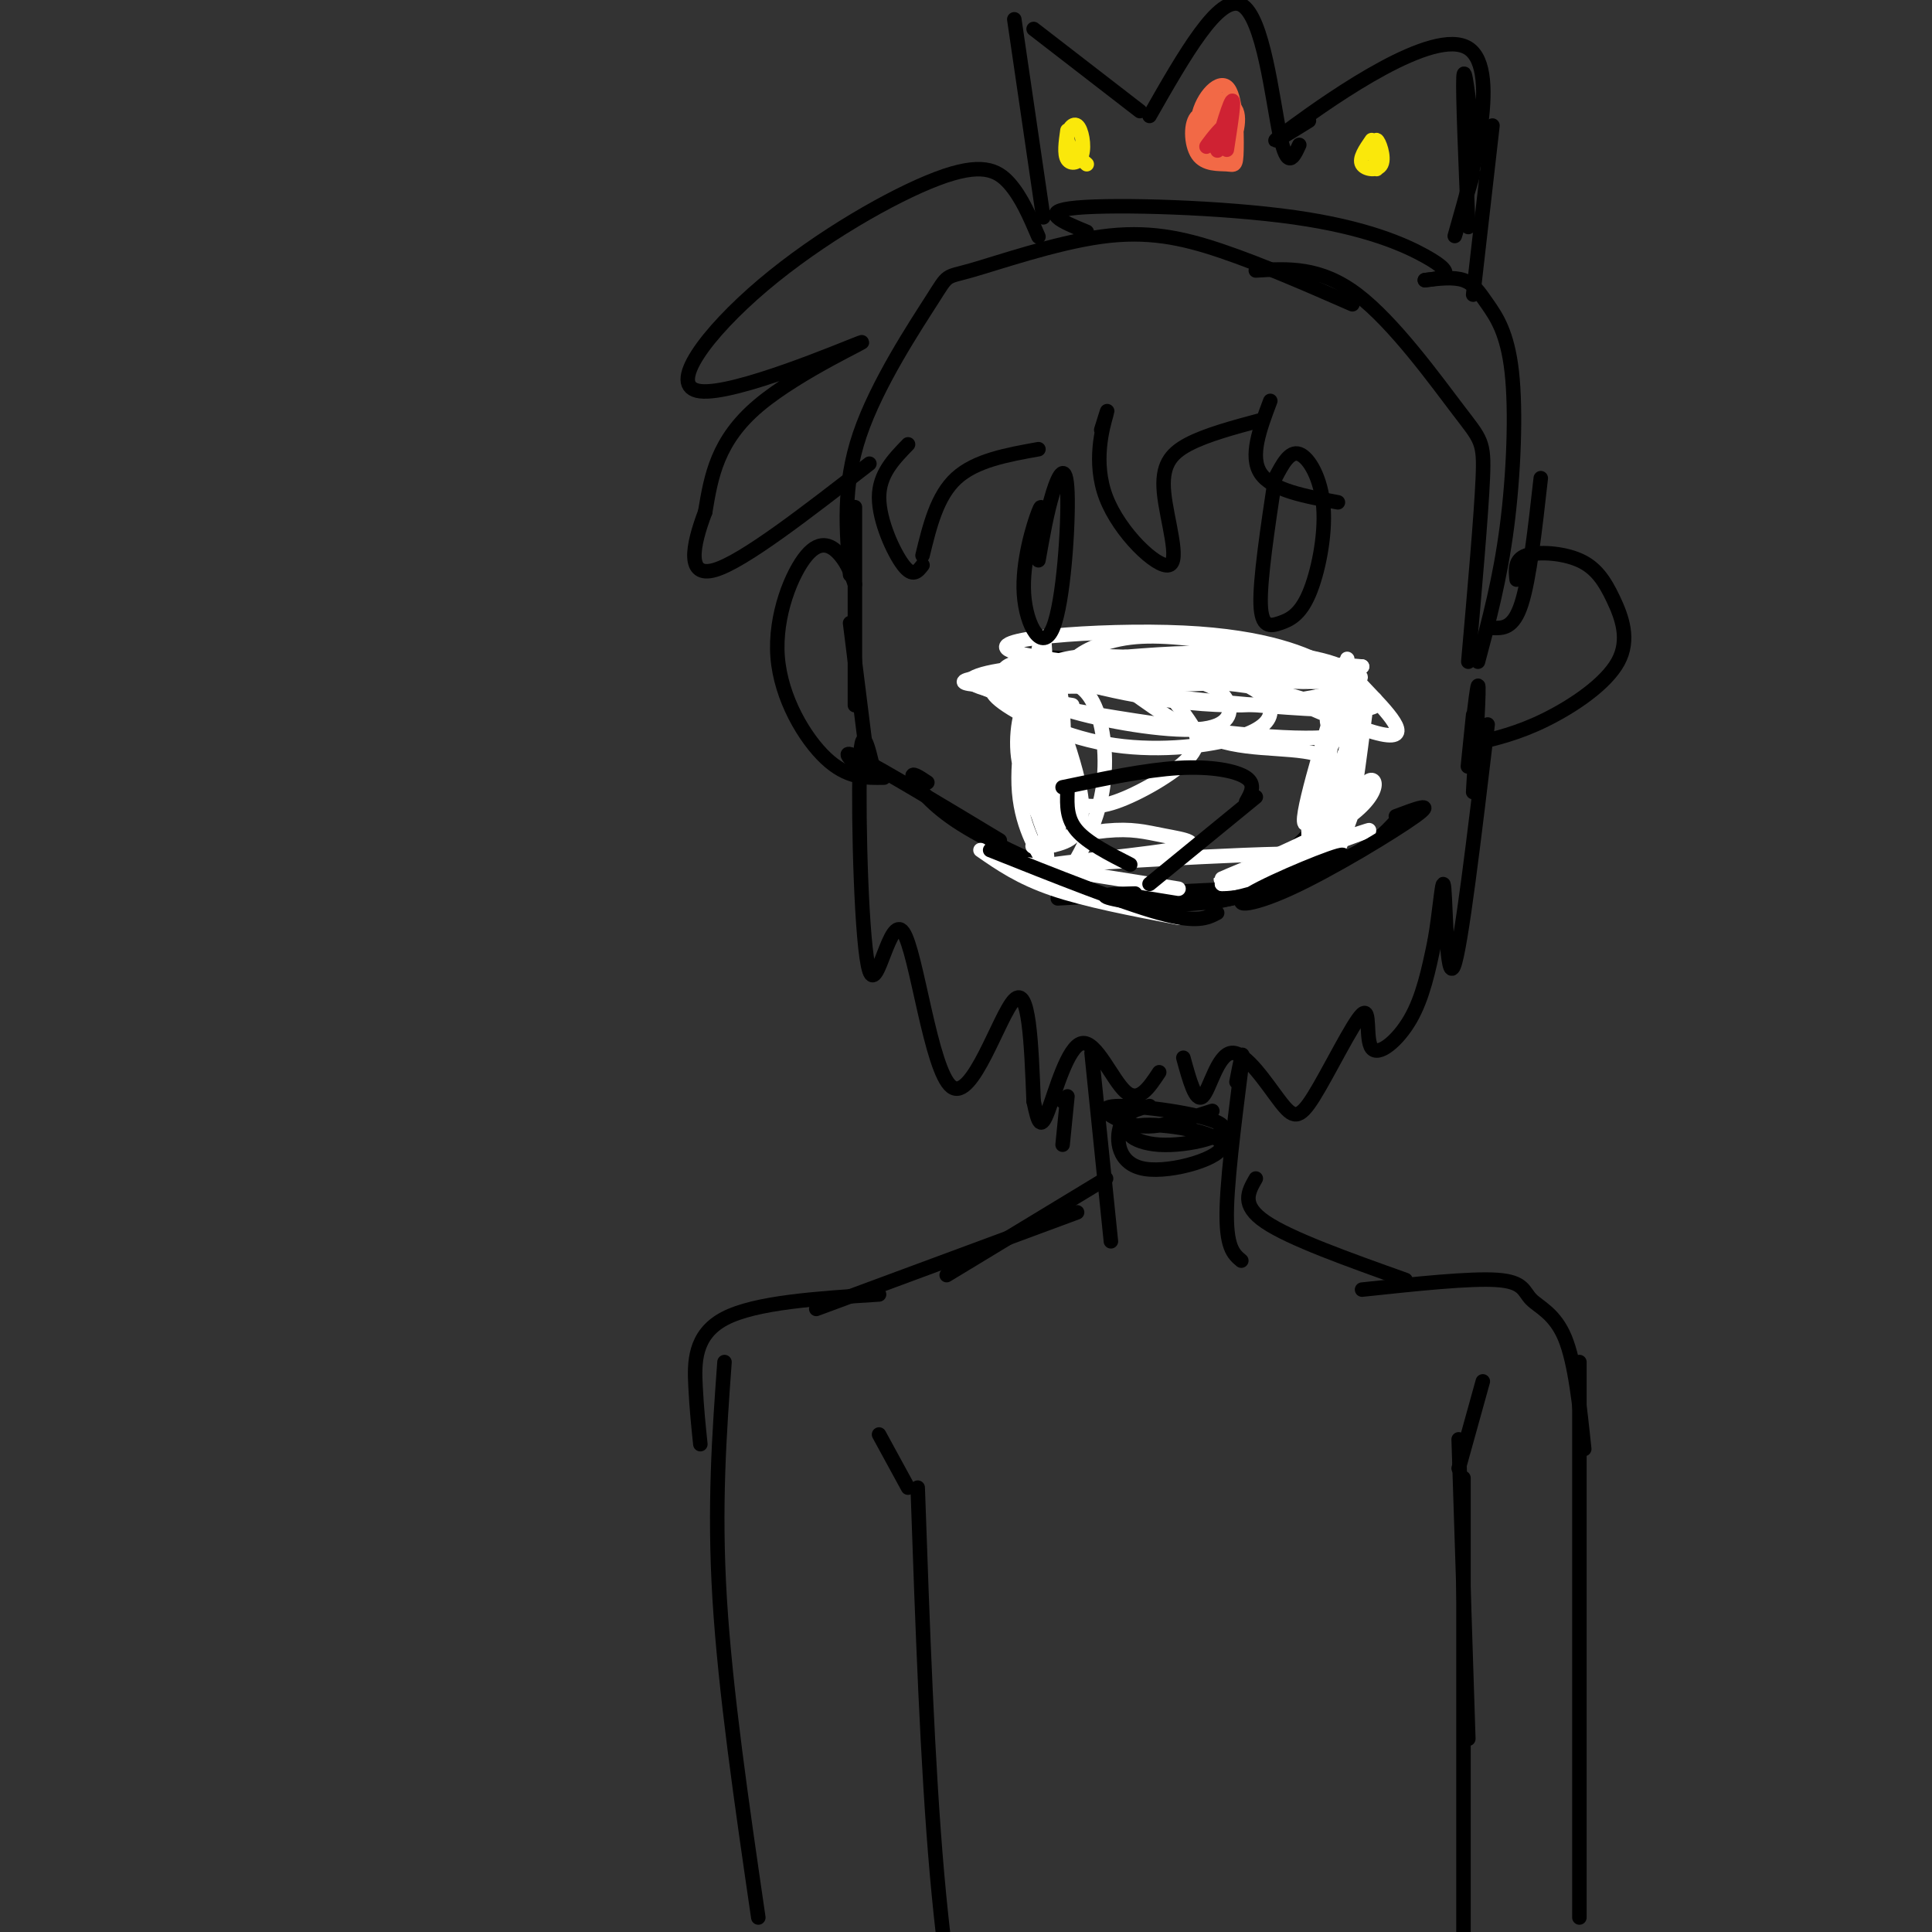 <svg viewBox='0 0 400 400' version='1.1' xmlns='http://www.w3.org/2000/svg' xmlns:xlink='http://www.w3.org/1999/xlink'><rect x="0" y="0" width="400" height="400" fill="#333333" stroke="none"/><g fill='none' stroke='rgb(0,0,0)' stroke-width='3' stroke-linecap='round' stroke-linejoin='round'><path d='M280,63c-9.366,-4.098 -18.732,-8.197 -27,-11c-8.268,-2.803 -15.439,-4.312 -25,-3c-9.561,1.312 -21.511,5.444 -27,7c-5.489,1.556 -4.516,0.534 -8,6c-3.484,5.466 -11.424,17.419 -15,28c-3.576,10.581 -2.788,19.791 -2,29'/><path d='M260,56c6.667,-0.411 13.333,-0.821 21,5c7.667,5.821 16.333,17.875 21,24c4.667,6.125 5.333,6.321 5,14c-0.333,7.679 -1.667,22.839 -3,38'/><path d='M216,136c17.083,1.482 34.167,2.964 45,4c10.833,1.036 15.417,1.625 17,7c1.583,5.375 0.167,15.536 -5,23c-5.167,7.464 -14.083,12.232 -23,17'/><path d='M215,142c-1.651,-1.903 -3.301,-3.805 -3,0c0.301,3.805 2.555,13.319 3,13c0.445,-0.319 -0.919,-10.470 -2,-13c-1.081,-2.530 -1.880,2.563 -1,9c0.880,6.437 3.440,14.219 6,22'/><path d='M177,105c0.000,0.000 0.000,41.000 0,41'/><path d='M176,129c0.000,0.000 3.000,24.000 3,24'/><path d='M179,160c-2.833,-2.667 -5.667,-5.333 -1,-3c4.667,2.333 16.833,9.667 29,17'/><path d='M192,162c-1.733,-1.156 -3.467,-2.311 -3,-1c0.467,1.311 3.133,5.089 9,9c5.867,3.911 14.933,7.956 24,12'/><path d='M181,160c-1.337,-5.729 -2.674,-11.458 -3,-1c-0.326,10.458 0.360,37.103 2,42c1.640,4.897 4.233,-11.956 7,-8c2.767,3.956 5.706,28.719 10,32c4.294,3.281 9.941,-14.920 13,-18c3.059,-3.080 3.529,8.960 4,21'/><path d='M214,228c0.995,4.722 1.483,6.029 3,2c1.517,-4.029 4.062,-13.392 7,-14c2.938,-0.608 6.268,7.541 9,10c2.732,2.459 4.866,-0.770 7,-4'/><path d='M219,186c17.767,-1.021 35.534,-2.041 40,-2c4.466,0.041 -4.370,1.145 -8,2c-3.630,0.855 -2.054,1.461 4,0c6.054,-1.461 16.587,-4.989 23,-8c6.413,-3.011 8.707,-5.506 11,-8'/><path d='M245,219c1.279,4.670 2.559,9.341 4,8c1.441,-1.341 3.045,-8.693 6,-9c2.955,-0.307 7.263,6.432 10,10c2.737,3.568 3.905,3.964 7,-1c3.095,-4.964 8.118,-15.289 10,-17c1.882,-1.711 0.622,5.193 2,7c1.378,1.807 5.394,-1.484 8,-6c2.606,-4.516 3.803,-10.258 5,-16'/><path d='M297,195c1.190,-6.512 1.667,-14.792 2,-11c0.333,3.792 0.524,19.655 2,16c1.476,-3.655 4.238,-26.827 7,-50'/><path d='M305,164c0.667,-11.289 1.333,-22.578 1,-22c-0.333,0.578 -1.667,13.022 -2,16c-0.333,2.978 0.333,-3.511 1,-10'/></g>
<g fill='none' stroke='rgb(255,255,255)' stroke-width='3' stroke-linecap='round' stroke-linejoin='round'><path d='M220,140c-1.164,9.776 -2.327,19.552 -3,18c-0.673,-1.552 -0.854,-14.432 -1,-13c-0.146,1.432 -0.256,17.178 0,14c0.256,-3.178 0.876,-25.279 0,-27c-0.876,-1.721 -3.250,16.937 -3,27c0.250,10.063 3.125,11.532 6,13'/><path d='M219,172c1.307,-3.272 1.576,-17.954 1,-25c-0.576,-7.046 -1.996,-6.458 -3,-7c-1.004,-0.542 -1.592,-2.213 -3,2c-1.408,4.213 -3.638,14.312 -3,22c0.638,7.688 4.142,12.965 6,16c1.858,3.035 2.071,3.827 4,1c1.929,-2.827 5.575,-9.273 7,-16c1.425,-6.727 0.630,-13.734 -1,-18c-1.630,-4.266 -4.096,-5.791 -7,-6c-2.904,-0.209 -6.247,0.897 -8,5c-1.753,4.103 -1.916,11.202 0,15c1.916,3.798 5.911,4.294 9,5c3.089,0.706 5.271,1.622 10,0c4.729,-1.622 12.004,-5.783 15,-9c2.996,-3.217 1.713,-5.491 0,-8c-1.713,-2.509 -3.857,-5.255 -6,-8'/><path d='M240,141c-6.461,-2.283 -19.612,-3.992 -26,-4c-6.388,-0.008 -6.012,1.683 -7,3c-0.988,1.317 -3.339,2.260 0,5c3.339,2.740 12.369,7.277 22,9c9.631,1.723 19.862,0.631 26,-1c6.138,-1.631 8.182,-3.800 8,-6c-0.182,-2.200 -2.590,-4.430 -7,-6c-4.410,-1.570 -10.821,-2.480 -17,-3c-6.179,-0.520 -12.127,-0.648 -21,0c-8.873,0.648 -20.670,2.074 -13,5c7.670,2.926 34.809,7.351 52,9c17.191,1.649 24.436,0.521 23,-2c-1.436,-2.521 -11.553,-6.435 -22,-8c-10.447,-1.565 -21.223,-0.783 -32,0'/><path d='M226,142c7.077,1.472 40.770,5.152 53,5c12.230,-0.152 2.997,-4.138 -1,-6c-3.997,-1.862 -2.759,-1.601 -9,-3c-6.241,-1.399 -19.963,-4.457 -16,-1c3.963,3.457 25.609,13.429 33,15c7.391,1.571 0.528,-5.259 -3,-9c-3.528,-3.741 -3.719,-4.392 -4,3c-0.281,7.392 -0.652,22.826 0,24c0.652,1.174 2.326,-11.913 4,-25'/><path d='M283,145c-1.602,1.917 -7.608,19.209 -10,27c-2.392,7.791 -1.170,6.081 0,6c1.170,-0.081 2.287,1.467 4,-2c1.713,-3.467 4.023,-11.948 6,-14c1.977,-2.052 3.623,2.326 -5,8c-8.623,5.674 -27.514,12.643 -25,12c2.514,-0.643 26.433,-8.898 30,-10c3.567,-1.102 -13.216,4.949 -30,11'/><path d='M253,183c4.320,0.184 30.121,-4.858 23,-6c-7.121,-1.142 -47.165,1.614 -56,2c-8.835,0.386 13.538,-1.597 22,-3c8.462,-1.403 3.013,-2.224 -1,-3c-4.013,-0.776 -6.591,-1.507 -12,-1c-5.409,0.507 -13.649,2.252 -15,3c-1.351,0.748 4.185,0.499 7,-1c2.815,-1.499 2.907,-4.250 3,-7'/><path d='M224,167c-0.091,-3.760 -1.820,-9.659 -4,-16c-2.180,-6.341 -4.811,-13.125 -5,-4c-0.189,9.125 2.063,34.159 2,33c-0.063,-1.159 -2.441,-28.512 -4,-37c-1.559,-8.488 -2.299,1.888 -1,12c1.299,10.112 4.635,19.958 6,20c1.365,0.042 0.758,-9.721 0,-16c-0.758,-6.279 -1.665,-9.075 -4,-12c-2.335,-2.925 -6.096,-5.979 -7,-7c-0.904,-1.021 1.048,-0.011 3,1'/><path d='M210,141c1.438,1.193 3.534,3.675 11,6c7.466,2.325 20.301,4.491 27,4c6.699,-0.491 7.261,-3.640 6,-6c-1.261,-2.360 -4.346,-3.930 -11,-5c-6.654,-1.070 -16.878,-1.640 -28,-1c-11.122,0.640 -23.141,2.488 -9,3c14.141,0.512 54.442,-0.313 67,-2c12.558,-1.687 -2.627,-4.237 -14,-6c-11.373,-1.763 -18.935,-2.741 -25,-2c-6.065,0.741 -10.633,3.199 -12,5c-1.367,1.801 0.467,2.943 11,3c10.533,0.057 29.767,-0.972 49,-2'/><path d='M282,138c-6.952,-0.795 -48.832,-1.781 -55,-1c-6.168,0.781 23.375,3.329 38,4c14.625,0.671 14.330,-0.536 10,-3c-4.330,-2.464 -12.696,-6.185 -30,-7c-17.304,-0.815 -43.545,1.276 -35,4c8.545,2.724 51.878,6.079 66,6c14.122,-0.079 -0.965,-3.594 -13,-5c-12.035,-1.406 -21.017,-0.703 -30,0'/><path d='M233,136c-6.241,-0.119 -6.843,-0.418 -10,0c-3.157,0.418 -8.870,1.553 -3,4c5.870,2.447 23.322,6.207 37,6c13.678,-0.207 23.582,-4.380 25,-3c1.418,1.380 -5.650,8.312 -7,7c-1.350,-1.312 3.020,-10.867 5,-9c1.980,1.867 1.572,15.157 0,22c-1.572,6.843 -4.306,7.241 -5,3c-0.694,-4.241 0.653,-13.120 2,-22'/><path d='M277,144c1.171,-6.349 3.099,-11.220 1,-4c-2.099,7.220 -8.224,26.532 -8,30c0.224,3.468 6.797,-8.909 10,-16c3.203,-7.091 3.036,-8.897 1,-7c-2.036,1.897 -5.942,7.497 -8,13c-2.058,5.503 -2.267,10.908 -2,14c0.267,3.092 1.010,3.870 3,0c1.990,-3.870 5.228,-12.388 2,-16c-3.228,-3.612 -12.922,-2.318 -21,-4c-8.078,-1.682 -14.539,-6.341 -21,-11'/><path d='M234,143c-5.607,-2.952 -9.125,-4.833 -16,-5c-6.875,-0.167 -17.107,1.381 -17,3c0.107,1.619 10.554,3.310 21,5'/><path d='M203,176c4.083,2.833 8.167,5.667 15,8c6.833,2.333 16.417,4.167 26,6'/><path d='M213,179c0.000,0.000 31.000,5.000 31,5'/></g>
<g fill='none' stroke='rgb(0,0,0)' stroke-width='3' stroke-linecap='round' stroke-linejoin='round'><path d='M205,176c13.583,5.417 27.167,10.833 35,13c7.833,2.167 9.917,1.083 12,0'/><path d='M235,185c-4.090,0.091 -8.180,0.182 -5,1c3.180,0.818 13.630,2.364 25,0c11.370,-2.364 23.660,-8.636 23,-9c-0.660,-0.364 -14.270,5.181 -19,8c-4.730,2.819 -0.581,2.913 8,-1c8.581,-3.913 21.595,-11.832 26,-15c4.405,-3.168 0.203,-1.584 -4,0'/><path d='M220,163c8.578,-1.800 17.156,-3.600 24,-4c6.844,-0.400 11.956,0.600 14,2c2.044,1.400 1.022,3.200 0,5'/><path d='M260,165c0.000,0.000 -22.000,18.000 -22,18'/><path d='M221,164c-0.083,2.750 -0.167,5.500 2,8c2.167,2.500 6.583,4.750 11,7'/><path d='M264,99c-1.572,10.474 -3.144,20.949 -3,26c0.144,5.051 2.003,4.679 4,4c1.997,-0.679 4.133,-1.667 6,-6c1.867,-4.333 3.464,-12.013 3,-18c-0.464,-5.987 -2.990,-10.282 -5,-11c-2.010,-0.718 -3.505,2.141 -5,5'/><path d='M215,109c0.492,-2.759 0.985,-5.519 0,-3c-0.985,2.519 -3.446,10.316 -3,17c0.446,6.684 3.800,12.256 6,7c2.200,-5.256 3.246,-21.338 3,-28c-0.246,-6.662 -1.785,-3.903 -3,0c-1.215,3.903 -2.108,8.952 -3,14'/><path d='M215,49c-1.741,-4.074 -3.483,-8.148 -6,-11c-2.517,-2.852 -5.811,-4.483 -15,-1c-9.189,3.483 -24.274,12.080 -36,22c-11.726,9.920 -20.091,21.164 -13,22c7.091,0.836 29.640,-8.737 33,-10c3.360,-1.263 -12.469,5.782 -21,13c-8.531,7.218 -9.766,14.609 -11,22'/><path d='M146,106c-2.689,7.067 -3.911,13.733 2,12c5.911,-1.733 18.956,-11.867 32,-22'/><path d='M188,92c-3.000,3.089 -6.000,6.178 -6,11c0.000,4.822 3.000,11.378 5,14c2.000,2.622 3.000,1.311 4,0'/><path d='M191,115c1.500,-6.167 3.000,-12.333 7,-16c4.000,-3.667 10.500,-4.833 17,-6'/><path d='M228,89c0.829,-2.666 1.659,-5.332 1,-3c-0.659,2.332 -2.806,9.661 0,17c2.806,7.339 10.567,14.689 13,14c2.433,-0.689 -0.460,-9.416 -1,-15c-0.540,-5.584 1.274,-8.024 5,-10c3.726,-1.976 9.363,-3.488 15,-5'/><path d='M263,83c-2.167,5.750 -4.333,11.500 -2,15c2.333,3.500 9.167,4.750 16,6'/><path d='M225,48c-5.161,-2.128 -10.322,-4.255 -2,-5c8.322,-0.745 30.128,-0.107 45,2c14.872,2.107 22.812,5.683 27,8c4.188,2.317 4.625,3.376 4,4c-0.625,0.624 -2.313,0.812 -4,1'/><path d='M295,58c2.965,-0.352 5.930,-0.705 8,0c2.070,0.705 3.246,2.467 5,5c1.754,2.533 4.088,5.836 5,14c0.912,8.164 0.404,21.190 -1,32c-1.404,10.810 -3.702,19.405 -6,28'/><path d='M319,99c-1.167,10.417 -2.333,20.833 -4,26c-1.667,5.167 -3.833,5.083 -6,5'/><path d='M314,120c-0.222,-2.066 -0.444,-4.132 2,-5c2.444,-0.868 7.553,-0.539 11,1c3.447,1.539 5.233,4.289 7,8c1.767,3.711 3.514,8.384 1,13c-2.514,4.616 -9.290,9.176 -15,12c-5.710,2.824 -10.355,3.912 -15,5'/><path d='M177,121c-0.718,-2.061 -1.435,-4.121 -3,-6c-1.565,-1.879 -3.976,-3.576 -7,0c-3.024,3.576 -6.660,12.424 -6,21c0.660,8.576 5.617,16.879 10,21c4.383,4.121 8.191,4.061 12,4'/><path d='M216,45c0.000,0.000 -6.000,-41.000 -6,-41'/><path d='M214,6c0.000,0.000 22.000,17.000 22,17'/><path d='M238,24c7.222,-12.667 14.444,-25.333 19,-23c4.556,2.333 6.444,19.667 8,27c1.556,7.333 2.778,4.667 4,2'/><path d='M271,25c-5.417,3.363 -10.833,6.726 -3,1c7.833,-5.726 28.917,-20.542 36,-16c7.083,4.542 0.167,28.440 -2,36c-2.167,7.560 0.417,-1.220 3,-10'/><path d='M305,28c-0.917,-7.583 -1.833,-15.167 -2,-12c-0.167,3.167 0.417,17.083 1,31'/><path d='M309,26c0.000,0.000 -4.000,35.000 -4,35'/><path d='M221,227c0.000,0.000 -1.000,10.000 -1,10'/><path d='M220,228c0.000,0.000 0.000,0.000 0,0'/><path d='M226,218c0.000,0.000 4.000,39.000 4,39'/><path d='M256,224c0.822,-4.244 1.644,-8.489 1,-3c-0.644,5.489 -2.756,20.711 -3,29c-0.244,8.289 1.378,9.644 3,11'/><path d='M238,229c-2.480,0.562 -4.961,1.125 -6,4c-1.039,2.875 -0.637,8.063 5,9c5.637,0.937 16.507,-2.376 16,-5c-0.507,-2.624 -12.392,-4.560 -17,-4c-4.608,0.560 -1.939,3.616 4,4c5.939,0.384 15.147,-1.906 13,-4c-2.147,-2.094 -15.648,-3.994 -21,-4c-5.352,-0.006 -2.556,1.883 0,3c2.556,1.117 4.873,1.462 8,1c3.127,-0.462 7.063,-1.731 11,-3'/></g>
<g fill='none' stroke='rgb(242,105,70)' stroke-width='3' stroke-linecap='round' stroke-linejoin='round'><path d='M256,27c-3.216,-2.120 -6.431,-4.240 -8,-3c-1.569,1.240 -1.490,5.839 0,8c1.490,2.161 4.393,1.885 6,2c1.607,0.115 1.918,0.621 2,-3c0.082,-3.621 -0.067,-11.369 -2,-13c-1.933,-1.631 -5.651,2.855 -6,7c-0.349,4.145 2.672,7.951 5,7c2.328,-0.951 3.964,-6.657 3,-9c-0.964,-2.343 -4.529,-1.323 -6,1c-1.471,2.323 -0.849,5.949 0,7c0.849,1.051 1.924,-0.475 3,-2'/><path d='M253,29c0.881,-1.774 1.583,-5.208 1,-7c-0.583,-1.792 -2.452,-1.940 -3,0c-0.548,1.940 0.226,5.970 1,10'/></g>
<g fill='none' stroke='rgb(207,34,51)' stroke-width='3' stroke-linecap='round' stroke-linejoin='round'><path d='M252,28c-1.384,1.545 -2.769,3.091 -2,2c0.769,-1.091 3.691,-4.818 4,-4c0.309,0.818 -1.994,6.182 -2,5c-0.006,-1.182 2.284,-8.909 3,-10c0.716,-1.091 -0.142,4.455 -1,10'/></g>
<g fill='none' stroke='rgb(250,232,11)' stroke-width='3' stroke-linecap='round' stroke-linejoin='round'><path d='M221,27c-0.348,2.451 -0.695,4.903 0,6c0.695,1.097 2.434,0.841 3,-1c0.566,-1.841 -0.040,-5.265 -1,-6c-0.960,-0.735 -2.274,1.219 -2,3c0.274,1.781 2.137,3.391 4,5'/><path d='M284,29c-1.327,1.929 -2.655,3.857 -2,5c0.655,1.143 3.292,1.500 4,0c0.708,-1.500 -0.512,-4.857 -1,-5c-0.488,-0.143 -0.244,2.929 0,6'/></g>
<g fill='none' stroke='rgb(0,0,0)' stroke-width='3' stroke-linecap='round' stroke-linejoin='round'><path d='M229,244c0.000,0.000 -33.000,20.000 -33,20'/><path d='M223,251c0.000,0.000 -54.000,20.000 -54,20'/><path d='M182,268c-12.822,0.822 -25.644,1.644 -32,5c-6.356,3.356 -6.244,9.244 -6,14c0.244,4.756 0.622,8.378 1,12'/><path d='M150,282c-1.083,14.917 -2.167,29.833 -1,49c1.167,19.167 4.583,42.583 8,66'/><path d='M260,244c-1.583,2.750 -3.167,5.500 2,9c5.167,3.500 17.083,7.750 29,12'/><path d='M282,267c11.226,-1.196 22.452,-2.393 28,-2c5.548,0.393 5.417,2.375 7,4c1.583,1.625 4.881,2.893 7,8c2.119,5.107 3.060,14.054 4,23'/><path d='M327,282c0.000,0.000 0.000,115.000 0,115'/><path d='M307,286c0.000,0.000 -5.000,18.000 -5,18'/><path d='M302,298c0.000,0.000 2.000,62.000 2,62'/><path d='M303,306c0.000,0.000 0.000,105.000 0,105'/><path d='M182,297c0.000,0.000 6.000,11.000 6,11'/><path d='M190,308c1.000,28.667 2.000,57.333 4,80c2.000,22.667 5.000,39.333 8,56'/></g>
</svg>